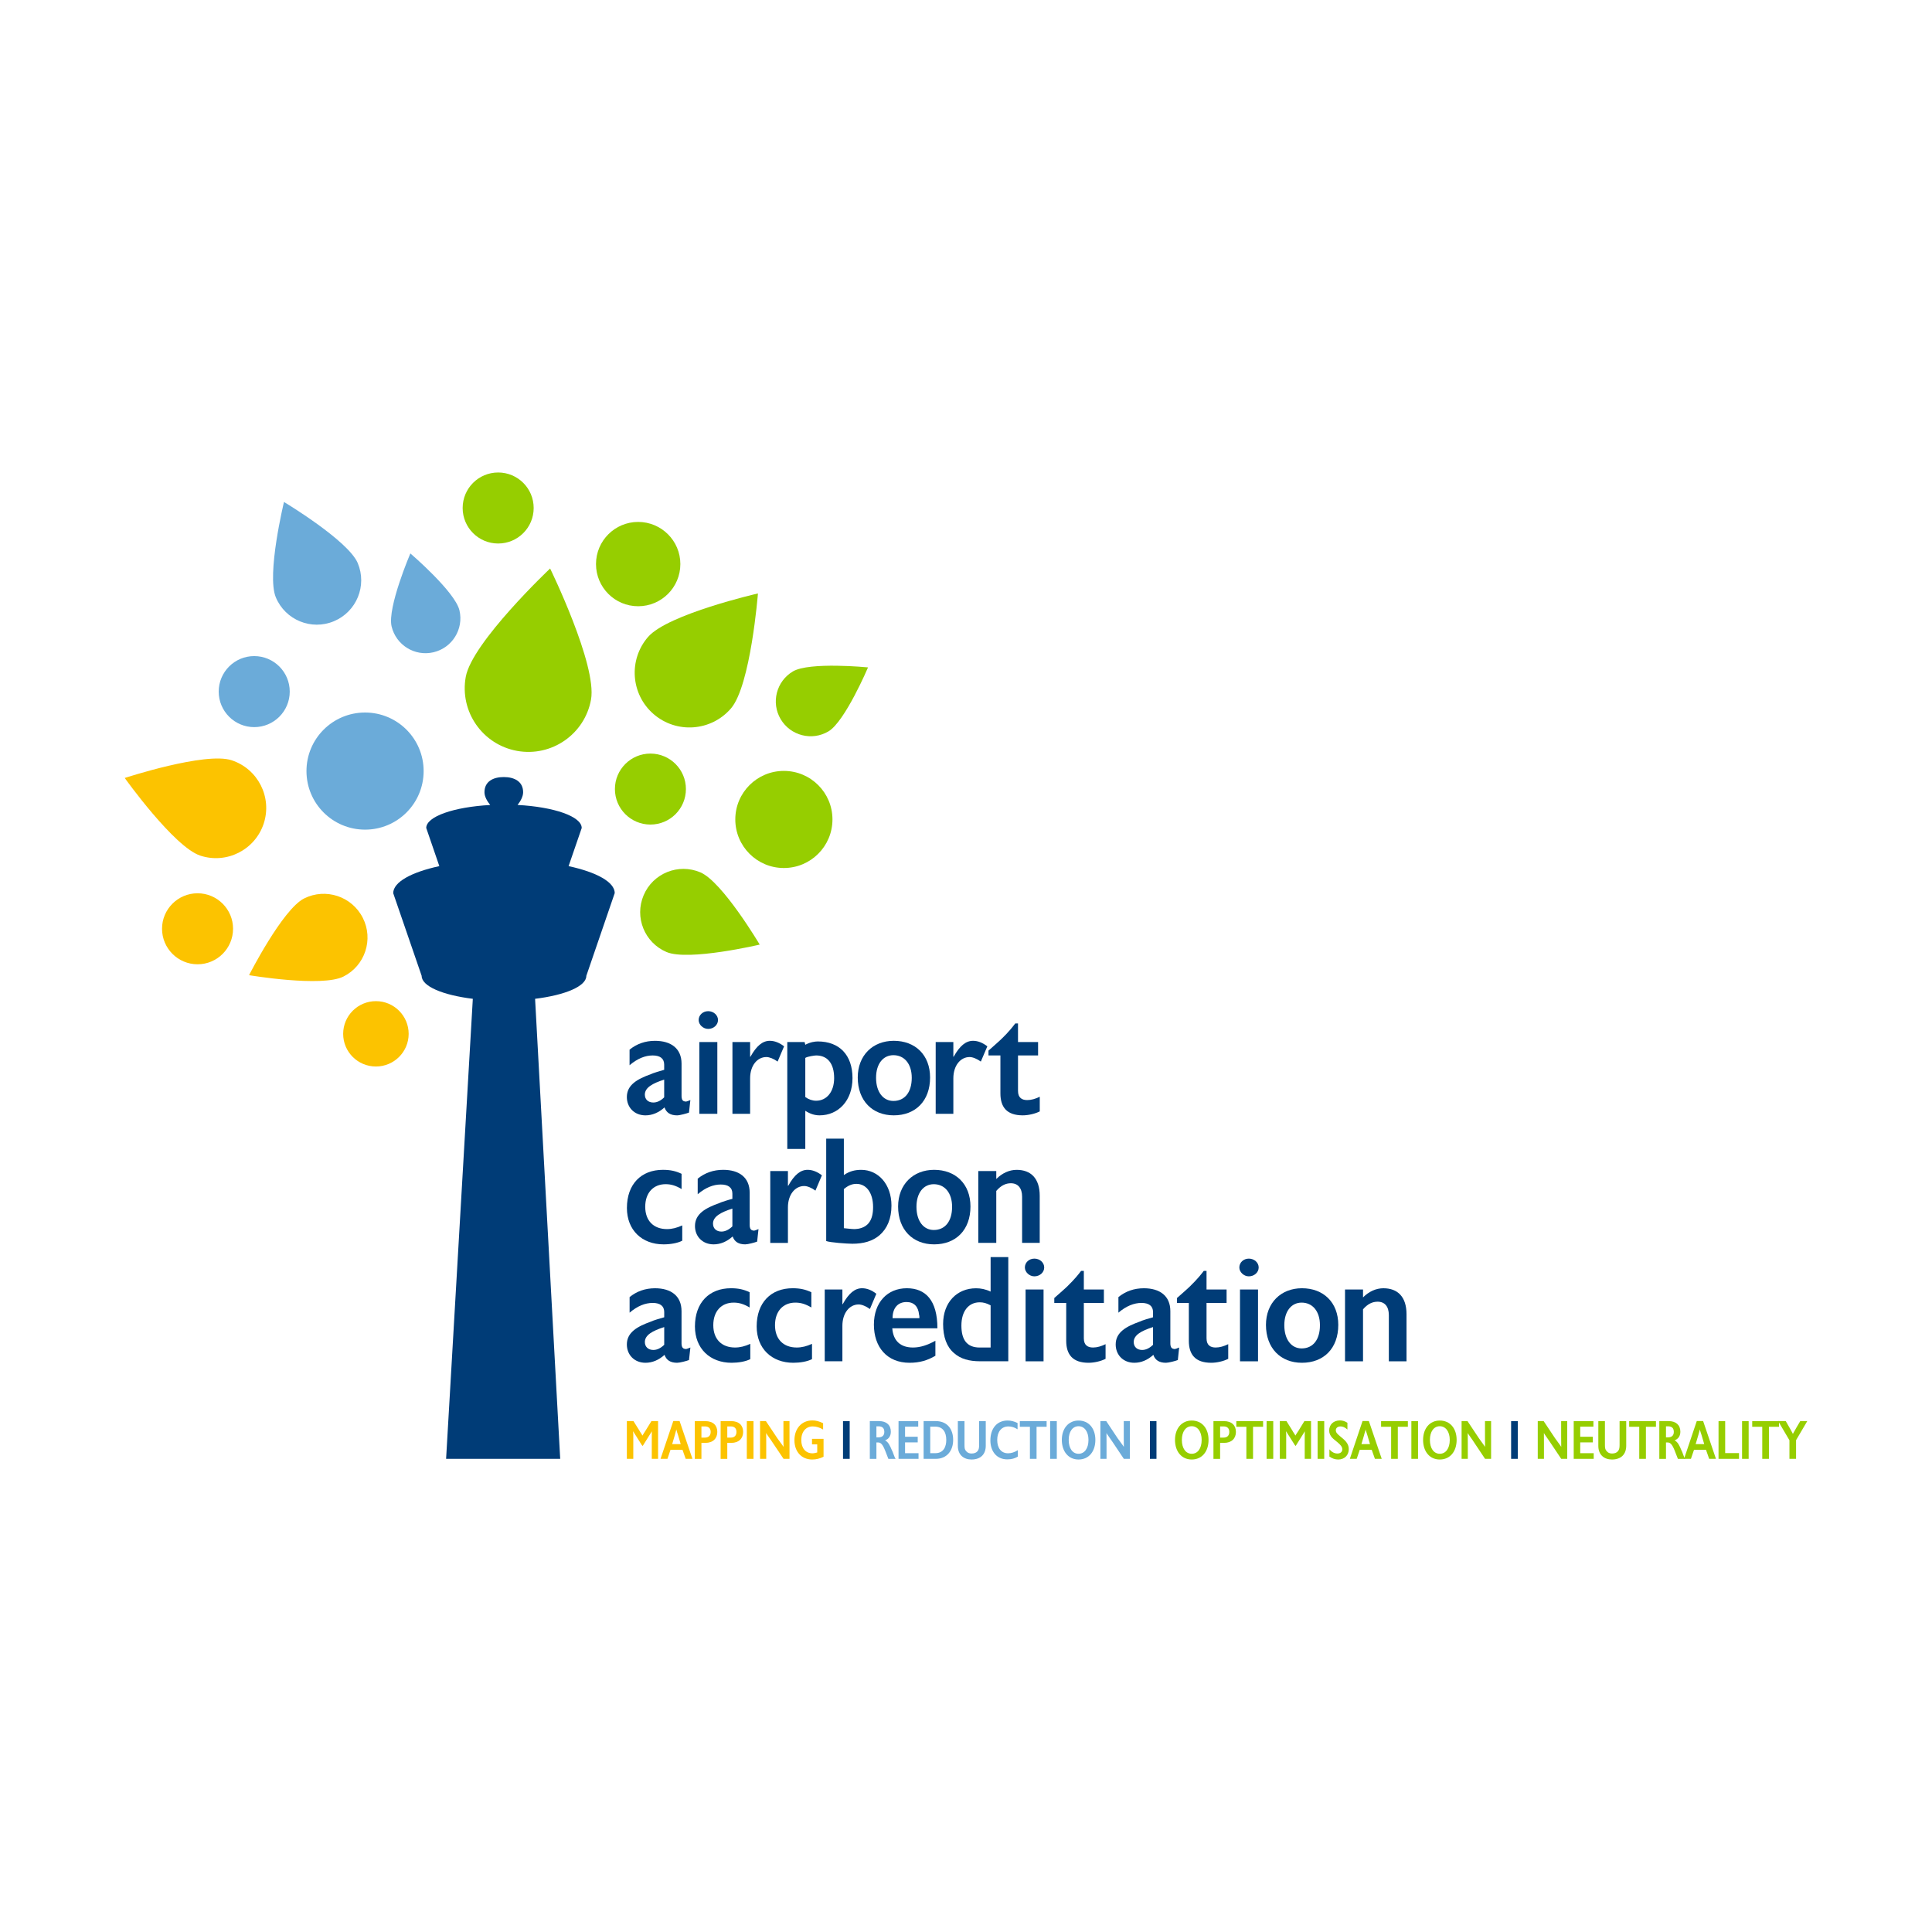 <svg width="100" height="100" viewBox="0 0 100 100" fill="none" xmlns="http://www.w3.org/2000/svg">
<g clip-path="url(#clip0_1963_6365)">
<mask id="mask0_1963_6365" style="mask-type:luminance" maskUnits="userSpaceOnUse" x="-203" y="-78" width="725" height="513">
<path d="M-202.001 434.344H521.566V-77.155H-202.001V434.344Z" fill="white"/>
</mask>
<g mask="url(#mask0_1963_6365)">
<path d="M34.378 55.881C33.782 56.07 33.377 56.293 33.377 56.657C33.377 56.908 33.553 57.066 33.816 57.066C34.011 57.066 34.203 56.972 34.378 56.798V55.881ZM35.662 57.587C35.539 57.635 35.187 57.731 35.047 57.731C34.695 57.731 34.486 57.587 34.396 57.319C34.098 57.587 33.763 57.731 33.411 57.731C32.832 57.731 32.446 57.319 32.446 56.782C32.446 56.149 32.991 55.85 33.693 55.596C33.782 55.549 34.239 55.406 34.378 55.373V55.105C34.378 54.79 34.169 54.63 33.782 54.63C33.395 54.63 32.991 54.79 32.586 55.137V54.331C32.955 54.03 33.395 53.873 33.904 53.873C34.731 53.873 35.277 54.268 35.277 55.056V56.734C35.277 56.828 35.293 56.972 35.415 57.003C35.433 57.003 35.469 57.018 35.486 57.018C35.556 57.018 35.644 56.972 35.733 56.939L35.662 57.587Z" fill="#003C77"/>
<path d="M36.198 53.935H37.129V57.651H36.198V53.935ZM36.656 53.256C36.39 53.256 36.162 53.035 36.162 52.796C36.162 52.545 36.375 52.338 36.656 52.338C36.935 52.338 37.164 52.545 37.164 52.796C37.164 53.05 36.935 53.256 36.656 53.256Z" fill="#003C77"/>
<path d="M40.249 54.947C40.056 54.805 39.827 54.712 39.669 54.712C39.194 54.712 38.826 55.154 38.826 55.817V57.651H37.911V53.935H38.826V54.695H38.844C39.16 54.126 39.477 53.872 39.844 53.872C40.09 53.872 40.337 53.968 40.584 54.157L40.249 54.947Z" fill="#003C77"/>
<path d="M42.244 54.63C42.175 54.63 41.789 54.681 41.682 54.758V56.783C41.858 56.909 42.051 56.973 42.244 56.973C42.789 56.973 43.175 56.513 43.175 55.802C43.175 55.057 42.841 54.63 42.244 54.63ZM42.422 57.73C42.157 57.73 41.927 57.651 41.682 57.494V59.469H40.75V53.935H41.646L41.682 54.077C41.946 53.935 42.192 53.905 42.331 53.905C43.439 53.905 44.125 54.6 44.125 55.802C44.125 56.973 43.386 57.73 42.422 57.73Z" fill="#003C77"/>
<path d="M46.243 54.616C45.715 54.616 45.345 55.057 45.345 55.786C45.345 56.528 45.715 56.985 46.243 56.985C46.821 56.985 47.192 56.545 47.192 55.786C47.192 55.057 46.803 54.616 46.243 54.616ZM46.262 57.73C45.152 57.73 44.397 56.973 44.397 55.77C44.397 54.63 45.17 53.872 46.262 53.872C47.369 53.872 48.141 54.6 48.141 55.77C48.141 56.985 47.384 57.73 46.262 57.73Z" fill="#003C77"/>
<path d="M50.768 54.947C50.573 54.805 50.347 54.712 50.188 54.712C49.713 54.712 49.345 55.154 49.345 55.817V57.651H48.431V53.935H49.345V54.695H49.362C49.679 54.126 49.995 53.872 50.365 53.872C50.611 53.872 50.857 53.968 51.104 54.157L50.768 54.947Z" fill="#003C77"/>
<path d="M52.938 57.73C52.112 57.73 51.781 57.305 51.781 56.593V54.63H51.164V54.379C51.164 54.379 51.812 53.81 51.866 53.746C51.919 53.684 52.183 53.461 52.551 52.972H52.692V53.936H53.731V54.63H52.692V56.465C52.692 56.829 52.904 56.94 53.167 56.94C53.378 56.94 53.588 56.879 53.818 56.767V57.526C53.573 57.651 53.22 57.73 52.938 57.73Z" fill="#003C77"/>
<path d="M34.348 64.408C33.221 64.408 32.449 63.665 32.449 62.526C32.449 61.293 33.186 60.55 34.312 60.55C34.697 60.55 34.98 60.613 35.278 60.756V61.545C34.963 61.356 34.716 61.293 34.453 61.293C33.819 61.293 33.397 61.737 33.397 62.463C33.397 63.192 33.837 63.618 34.522 63.618C34.786 63.618 35.031 63.554 35.313 63.427V64.219C35.067 64.346 34.697 64.408 34.348 64.408Z" fill="#003C77"/>
<path d="M37.908 62.557C37.307 62.748 36.905 62.969 36.905 63.333C36.905 63.587 37.08 63.746 37.342 63.746C37.537 63.746 37.733 63.648 37.908 63.476V62.557ZM39.189 64.266C39.067 64.313 38.715 64.408 38.572 64.408C38.223 64.408 38.012 64.266 37.923 63.998C37.625 64.266 37.29 64.408 36.939 64.408C36.36 64.408 35.972 63.998 35.972 63.46C35.972 62.828 36.519 62.526 37.221 62.275C37.307 62.227 37.767 62.084 37.908 62.053V61.783C37.908 61.468 37.696 61.31 37.307 61.31C36.922 61.31 36.519 61.468 36.113 61.813V61.008C36.481 60.709 36.922 60.55 37.432 60.55C38.259 60.55 38.803 60.944 38.803 61.735V63.413C38.803 63.508 38.822 63.648 38.943 63.683C38.962 63.683 38.997 63.698 39.014 63.698C39.084 63.698 39.171 63.648 39.26 63.618L39.189 64.266Z" fill="#003C77"/>
<path d="M42.207 61.626C42.013 61.482 41.787 61.388 41.627 61.388C41.152 61.388 40.783 61.831 40.783 62.497V64.332H39.869V60.614H40.783V61.373H40.801C41.117 60.802 41.434 60.55 41.803 60.55C42.048 60.55 42.294 60.645 42.542 60.834L42.207 61.626Z" fill="#003C77"/>
<path d="M44.33 61.277C44.102 61.277 43.907 61.356 43.678 61.546V63.571C43.855 63.587 44.083 63.618 44.241 63.618C44.295 63.618 44.38 63.601 44.418 63.601C44.944 63.508 45.191 63.144 45.191 62.479C45.191 61.737 44.84 61.277 44.33 61.277ZM45.525 63.935C45.164 64.242 44.698 64.376 44.117 64.376C43.855 64.376 42.959 64.313 42.764 64.236V58.937H43.678V60.82C43.961 60.628 44.241 60.551 44.577 60.551C45.454 60.551 46.142 61.293 46.142 62.401C46.142 63.082 45.918 63.593 45.525 63.935Z" fill="#003C77"/>
<path d="M48.332 61.294C47.806 61.294 47.436 61.737 47.436 62.463C47.436 63.208 47.806 63.664 48.332 63.664C48.911 63.664 49.28 63.225 49.28 62.463C49.28 61.737 48.894 61.294 48.332 61.294ZM48.35 64.408C47.242 64.408 46.486 63.649 46.486 62.45C46.486 61.31 47.261 60.55 48.35 60.55C49.456 60.55 50.231 61.276 50.231 62.45C50.231 63.664 49.477 64.408 48.35 64.408Z" fill="#003C77"/>
<path d="M52.904 64.331V61.942C52.904 61.498 52.691 61.245 52.322 61.245C52.059 61.245 51.812 61.357 51.567 61.642V64.331H50.636V60.613H51.567V61.025C51.867 60.725 52.237 60.551 52.621 60.551C53.359 60.551 53.816 60.994 53.816 61.894V64.331H52.904Z" fill="#003C77"/>
<path d="M21.825 50.511C21.825 51.051 22.919 51.507 24.473 51.698L23.09 75.51H28.996L27.696 51.698C29.25 51.507 30.348 51.051 30.348 50.511L31.811 46.246L31.819 46.231C31.819 45.654 30.877 45.143 29.43 44.831L30.106 42.868C30.109 42.865 30.109 42.861 30.109 42.856C30.109 42.26 28.675 41.765 26.789 41.664C26.951 41.458 27.077 41.222 27.077 41.006C27.077 40.452 26.626 40.22 26.076 40.22C25.521 40.22 25.076 40.452 25.076 41.006C25.076 41.222 25.205 41.458 25.373 41.666C23.489 41.769 22.062 42.262 22.062 42.856C22.062 42.861 22.062 42.868 22.067 42.87L22.74 44.831C21.295 45.143 20.353 45.654 20.353 46.231C20.353 46.24 20.354 46.246 20.36 46.252L21.825 50.511Z" fill="#003C77"/>
<path d="M33.736 75.51V74.474C33.736 74.427 33.736 74.141 33.739 74.078L33.73 74.102L33.265 74.845L33.218 74.794L32.766 74.078C32.773 74.141 32.779 74.193 32.779 74.232V75.51H32.446V73.556H32.788L33.098 74.05C33.103 74.078 33.237 74.261 33.253 74.307C33.265 74.272 33.395 74.082 33.413 74.05L33.717 73.556H34.062V75.51H33.736Z" fill="#FCC300"/>
<path d="M35.095 74.278C35.082 74.237 35.014 74.049 35.009 73.985C35.002 74.039 34.934 74.231 34.93 74.278L34.792 74.747H35.233L35.095 74.278ZM35.491 75.51L35.326 75.041H34.706L34.547 75.51H34.189L34.85 73.552H35.175L35.841 75.51H35.491Z" fill="#FCC300"/>
<path d="M36.49 73.831H36.306V74.41H36.484C36.673 74.41 36.784 74.307 36.784 74.116C36.784 73.957 36.703 73.831 36.49 73.831ZM36.514 74.683H36.306V75.511H35.963V73.557H36.507C36.919 73.557 37.127 73.785 37.127 74.116C37.127 74.45 36.907 74.683 36.514 74.683Z" fill="#FCC300"/>
<path d="M37.829 73.831H37.644V74.41H37.823C38.011 74.41 38.119 74.307 38.119 74.116C38.119 73.957 38.04 73.831 37.829 73.831ZM37.851 74.683H37.644V75.511H37.3V73.557H37.845C38.258 73.557 38.465 73.785 38.465 74.116C38.465 74.45 38.245 74.683 37.851 74.683Z" fill="#FCC300"/>
</g>
<path d="M38.655 75.51H39.001V73.557H38.655V75.51Z" fill="#FCC300"/>
<mask id="mask1_1963_6365" style="mask-type:luminance" maskUnits="userSpaceOnUse" x="-203" y="-78" width="725" height="513">
<path d="M-202.001 434.344H521.566V-77.155H-202.001V434.344Z" fill="white"/>
</mask>
<g mask="url(#mask1_1963_6365)">
<path d="M40.557 75.51L39.964 74.628C39.959 74.605 39.666 74.215 39.656 74.173C39.656 74.237 39.66 74.61 39.66 74.684V75.51H39.341V73.556H39.643L40.236 74.445C40.246 74.466 40.543 74.857 40.557 74.891C40.55 74.834 40.55 74.458 40.55 74.382V73.556H40.864V75.51H40.557Z" fill="#FCC300"/>
<path d="M42.036 75.544C41.498 75.544 41.12 75.148 41.12 74.547C41.12 73.929 41.503 73.521 42.047 73.521C42.237 73.521 42.387 73.563 42.604 73.664V73.993C42.426 73.884 42.244 73.831 42.066 73.831C41.715 73.831 41.474 74.106 41.474 74.538C41.474 74.96 41.703 75.224 42.054 75.224C42.133 75.224 42.22 75.199 42.3 75.179V74.759H42.029V74.474H42.627V75.401C42.426 75.498 42.249 75.544 42.036 75.544Z" fill="#FCC300"/>
</g>
<path d="M43.634 75.51H43.98V73.557H43.634V75.51Z" fill="#003C77"/>
<mask id="mask2_1963_6365" style="mask-type:luminance" maskUnits="userSpaceOnUse" x="-203" y="-78" width="725" height="513">
<path d="M-202.001 434.344H521.566V-77.155H-202.001V434.344Z" fill="white"/>
</mask>
<g mask="url(#mask2_1963_6365)">
<path d="M45.468 73.826H45.363V74.397H45.471C45.692 74.397 45.774 74.271 45.772 74.11C45.77 73.923 45.674 73.826 45.468 73.826ZM45.982 75.511L45.812 75.074C45.676 74.734 45.577 74.661 45.439 74.661H45.363V75.511H45.022V73.556H45.502C45.879 73.556 46.109 73.758 46.109 74.103C46.109 74.323 46.008 74.478 45.812 74.553C45.982 74.645 46.057 74.813 46.167 75.069C46.214 75.137 46.288 75.418 46.357 75.511H45.982Z" fill="#6BABD9"/>
</g>
<path d="M46.508 73.557V75.51H47.543V75.217H46.846V74.658H47.501V74.366H46.846V73.843H47.527V73.557H46.508Z" fill="#6BABD9"/>
<mask id="mask3_1963_6365" style="mask-type:luminance" maskUnits="userSpaceOnUse" x="-203" y="-78" width="725" height="513">
<path d="M-202.001 434.344H521.566V-77.155H-202.001V434.344Z" fill="white"/>
</mask>
<g mask="url(#mask3_1963_6365)">
<path d="M48.407 73.842H48.149V75.216H48.412C48.849 75.216 48.979 74.867 48.979 74.53C48.979 74.117 48.797 73.842 48.407 73.842ZM48.436 75.51H47.806V73.556H48.436C49.043 73.556 49.335 73.985 49.335 74.53C49.335 75.098 49.003 75.51 48.436 75.51Z" fill="#6BABD9"/>
<path d="M50.284 75.544C49.887 75.544 49.578 75.31 49.578 74.84V73.557H49.922V74.804C49.922 74.953 49.939 75.036 49.997 75.097C50.065 75.19 50.164 75.234 50.288 75.234C50.444 75.234 50.546 75.182 50.605 75.103C50.666 75.025 50.679 74.926 50.679 74.793V73.557H51.023V74.829C51.023 75.267 50.765 75.544 50.284 75.544Z" fill="#6BABD9"/>
<path d="M52.138 75.537C51.554 75.537 51.262 75.08 51.262 74.56C51.262 73.924 51.611 73.526 52.154 73.526C52.321 73.526 52.48 73.564 52.669 73.654V73.98C52.508 73.877 52.359 73.832 52.193 73.832C51.84 73.832 51.616 74.102 51.616 74.53C51.616 74.961 51.825 75.222 52.18 75.222C52.343 75.222 52.516 75.167 52.68 75.062V75.395C52.529 75.487 52.359 75.537 52.138 75.537Z" fill="#6BABD9"/>
</g>
<path d="M52.786 73.557V73.85H53.308V75.51H53.652V73.85H54.173V73.557H52.786Z" fill="#6BABD9"/>
<path d="M54.355 75.51H54.7V73.557H54.355V75.51Z" fill="#6BABD9"/>
<mask id="mask4_1963_6365" style="mask-type:luminance" maskUnits="userSpaceOnUse" x="-203" y="-78" width="725" height="513">
<path d="M-202.001 434.344H521.566V-77.155H-202.001V434.344Z" fill="white"/>
</mask>
<g mask="url(#mask4_1963_6365)">
<path d="M55.825 73.821C55.521 73.821 55.316 74.095 55.316 74.529C55.316 74.974 55.521 75.247 55.825 75.247C56.132 75.247 56.339 74.974 56.339 74.529C56.339 74.095 56.127 73.821 55.825 73.821ZM55.825 75.544C55.297 75.544 54.96 75.123 54.96 74.529C54.96 73.939 55.304 73.527 55.825 73.527C56.357 73.527 56.696 73.934 56.696 74.529C56.696 75.123 56.363 75.544 55.825 75.544Z" fill="#6BABD9"/>
<path d="M58.17 75.51L57.58 74.628C57.573 74.605 57.282 74.215 57.271 74.173C57.271 74.237 57.274 74.61 57.274 74.684V75.51H56.956V73.556H57.258L57.849 74.445C57.862 74.466 58.158 74.858 58.17 74.891C58.166 74.834 58.166 74.458 58.166 74.382V73.556H58.48V75.51H58.17Z" fill="#6BABD9"/>
</g>
<path d="M59.519 75.51H59.859V73.557H59.519V75.51Z" fill="#003C77"/>
<mask id="mask5_1963_6365" style="mask-type:luminance" maskUnits="userSpaceOnUse" x="-203" y="-78" width="725" height="513">
<path d="M-202.001 434.344H521.566V-77.155H-202.001V434.344Z" fill="white"/>
</mask>
<g mask="url(#mask5_1963_6365)">
<path d="M61.683 73.821C61.381 73.821 61.173 74.095 61.173 74.529C61.173 74.974 61.381 75.247 61.683 75.247C61.992 75.247 62.198 74.974 62.198 74.529C62.198 74.095 61.986 73.821 61.683 73.821ZM61.683 75.544C61.154 75.544 60.818 75.123 60.818 74.529C60.818 73.939 61.163 73.527 61.683 73.527C62.217 73.527 62.554 73.934 62.554 74.529C62.554 75.123 62.222 75.544 61.683 75.544Z" fill="#96CE00"/>
<path d="M63.336 73.831H63.153V74.41H63.328C63.518 74.41 63.628 74.307 63.628 74.116C63.628 73.957 63.548 73.831 63.336 73.831ZM63.357 74.683H63.153V75.511H62.808V73.557H63.352C63.764 73.557 63.971 73.785 63.971 74.116C63.971 74.45 63.752 74.683 63.357 74.683Z" fill="#96CE00"/>
</g>
<path d="M63.991 73.557V73.85H64.512V75.51H64.857V73.85H65.378V73.557H63.991Z" fill="#96CE00"/>
<path d="M65.559 75.51H65.903V73.557H65.559V75.51Z" fill="#96CE00"/>
<mask id="mask6_1963_6365" style="mask-type:luminance" maskUnits="userSpaceOnUse" x="-203" y="-78" width="725" height="513">
<path d="M-202.001 434.344H521.566V-77.155H-202.001V434.344Z" fill="white"/>
</mask>
<g mask="url(#mask6_1963_6365)">
<path d="M67.532 75.51V74.473C67.532 74.427 67.532 74.141 67.538 74.078L67.527 74.102L67.062 74.845L67.017 74.794L66.564 74.078C66.568 74.141 66.573 74.193 66.573 74.232V75.51H66.243V73.556H66.587L66.896 74.05C66.902 74.078 67.033 74.261 67.051 74.307C67.062 74.272 67.194 74.082 67.213 74.05L67.515 73.556H67.859V75.51H67.532Z" fill="#96CE00"/>
</g>
<path d="M68.199 75.51H68.542V73.557H68.199V75.51Z" fill="#96CE00"/>
<mask id="mask7_1963_6365" style="mask-type:luminance" maskUnits="userSpaceOnUse" x="-203" y="-78" width="725" height="513">
<path d="M-202.001 434.344H521.566V-77.155H-202.001V434.344Z" fill="white"/>
</mask>
<g mask="url(#mask7_1963_6365)">
<path d="M69.267 75.544C69.103 75.544 68.952 75.493 68.81 75.391V75.017C68.934 75.162 69.073 75.234 69.228 75.234C69.394 75.234 69.478 75.132 69.478 75.021C69.478 74.885 69.378 74.781 69.24 74.662C69.142 74.577 69.033 74.501 68.949 74.411C68.857 74.308 68.798 74.192 68.798 74.05C68.798 73.729 69.023 73.521 69.359 73.521C69.49 73.521 69.624 73.563 69.742 73.643V73.993C69.617 73.876 69.497 73.831 69.389 73.831C69.24 73.831 69.142 73.911 69.142 74.031C69.142 74.152 69.232 74.232 69.359 74.337C69.583 74.524 69.813 74.691 69.813 75.006C69.813 75.321 69.59 75.544 69.267 75.544Z" fill="#96CE00"/>
<path d="M70.772 74.278C70.761 74.237 70.693 74.049 70.687 73.985C70.682 74.039 70.61 74.231 70.606 74.278L70.468 74.747H70.911L70.772 74.278ZM71.166 75.51L71 75.041H70.381L70.222 75.51H69.868L70.525 73.552H70.852L71.518 75.51H71.166Z" fill="#96CE00"/>
</g>
<path d="M71.485 73.557V73.85H72.005V75.51H72.351V73.85H72.871V73.557H71.485Z" fill="#96CE00"/>
<path d="M73.052 75.51H73.397V73.557H73.052V75.51Z" fill="#96CE00"/>
<mask id="mask8_1963_6365" style="mask-type:luminance" maskUnits="userSpaceOnUse" x="-203" y="-78" width="725" height="513">
<path d="M-202.001 434.344H521.566V-77.155H-202.001V434.344Z" fill="white"/>
</mask>
<g mask="url(#mask8_1963_6365)">
<path d="M74.522 73.821C74.219 73.821 74.012 74.095 74.012 74.529C74.012 74.974 74.219 75.247 74.522 75.247C74.831 75.247 75.039 74.974 75.039 74.529C75.039 74.095 74.824 73.821 74.522 73.821ZM74.522 75.544C73.993 75.544 73.659 75.123 73.659 74.529C73.659 73.939 74.001 73.527 74.522 73.527C75.055 73.527 75.395 73.934 75.395 74.529C75.395 75.123 75.06 75.544 74.522 75.544Z" fill="#96CE00"/>
<path d="M76.867 75.51L76.278 74.628C76.274 74.605 75.981 74.215 75.969 74.173C75.969 74.237 75.973 74.61 75.973 74.684V75.51H75.652V73.556H75.957L76.549 74.445C76.557 74.466 76.855 74.858 76.867 74.891C76.863 74.834 76.863 74.458 76.863 74.382V73.556H77.179V75.51H76.867Z" fill="#96CE00"/>
</g>
<path d="M78.215 75.51H78.56V73.557H78.215V75.51Z" fill="#003C77"/>
<mask id="mask9_1963_6365" style="mask-type:luminance" maskUnits="userSpaceOnUse" x="-203" y="-78" width="725" height="513">
<path d="M-202.001 434.344H521.566V-77.155H-202.001V434.344Z" fill="white"/>
</mask>
<g mask="url(#mask9_1963_6365)">
<path d="M80.809 75.51L80.219 74.628C80.213 74.605 79.923 74.215 79.912 74.173C79.912 74.237 79.915 74.61 79.915 74.684V75.51H79.594V73.556H79.899L80.491 74.445C80.501 74.466 80.799 74.857 80.809 74.891C80.805 74.834 80.805 74.458 80.805 74.382V73.556H81.12V75.51H80.809Z" fill="#96CE00"/>
</g>
<path d="M81.455 73.557V75.51H82.49V75.217H81.792V74.658H82.445V74.366H81.792V73.843H82.475V73.557H81.455Z" fill="#96CE00"/>
<mask id="mask10_1963_6365" style="mask-type:luminance" maskUnits="userSpaceOnUse" x="-203" y="-78" width="725" height="513">
<path d="M-202.001 434.344H521.566V-77.155H-202.001V434.344Z" fill="white"/>
</mask>
<g mask="url(#mask10_1963_6365)">
<path d="M83.433 75.544C83.038 75.544 82.729 75.31 82.729 74.84V73.557H83.071V74.804C83.071 74.953 83.092 75.036 83.15 75.097C83.216 75.19 83.313 75.234 83.44 75.234C83.595 75.234 83.692 75.182 83.753 75.103C83.814 75.025 83.829 74.926 83.829 74.793V73.557H84.173V74.829C84.173 75.267 83.916 75.544 83.433 75.544Z" fill="#96CE00"/>
</g>
<path d="M84.326 73.557V73.85H84.847V75.51H85.192V73.85H85.712V73.557H84.326Z" fill="#96CE00"/>
<mask id="mask11_1963_6365" style="mask-type:luminance" maskUnits="userSpaceOnUse" x="-203" y="-78" width="725" height="513">
<path d="M-202.001 434.344H521.566V-77.155H-202.001V434.344Z" fill="white"/>
</mask>
<g mask="url(#mask11_1963_6365)">
<path d="M86.334 73.826H86.231V74.397H86.337C86.558 74.397 86.638 74.271 86.636 74.11C86.634 73.923 86.54 73.826 86.334 73.826ZM86.848 75.511L86.678 75.074C86.541 74.734 86.442 74.661 86.306 74.661H86.231V75.511H85.886V73.556H86.369C86.744 73.556 86.975 73.758 86.975 74.103C86.975 74.323 86.871 74.478 86.678 74.553C86.848 74.645 86.925 74.813 87.031 75.069C87.079 75.137 87.151 75.418 87.221 75.511H86.848Z" fill="#96CE00"/>
<path d="M88.072 74.278C88.06 74.237 87.99 74.049 87.987 73.985C87.98 74.039 87.91 74.231 87.905 74.278L87.767 74.747H88.21L88.072 74.278ZM88.466 75.51L88.302 75.041H87.682L87.522 75.51H87.166L87.825 73.552H88.153L88.818 75.51H88.466Z" fill="#96CE00"/>
</g>
<path d="M88.951 73.557V75.51H90.011V75.212H89.295V73.557H88.951Z" fill="#96CE00"/>
<path d="M90.169 75.51H90.51V73.557H90.169V75.51Z" fill="#96CE00"/>
<path d="M90.694 73.557V73.85H91.214V75.51H91.559V73.85H92.08V73.557H90.694Z" fill="#96CE00"/>
<mask id="mask12_1963_6365" style="mask-type:luminance" maskUnits="userSpaceOnUse" x="-203" y="-78" width="725" height="513">
<path d="M-202.001 434.344H521.566V-77.155H-202.001V434.344Z" fill="white"/>
</mask>
<g mask="url(#mask12_1963_6365)">
<path d="M92.964 74.542V75.509H92.621V74.548L92.037 73.556H92.431L92.643 73.928C92.651 73.946 92.798 74.197 92.798 74.221C92.81 74.192 92.973 73.91 92.986 73.887L93.181 73.556H93.544L92.964 74.542Z" fill="#96CE00"/>
<path d="M21.927 39.911C21.927 41.587 20.57 42.942 18.895 42.942C17.22 42.942 15.863 41.587 15.863 39.911C15.863 38.236 17.22 36.88 18.895 36.88C20.57 36.88 21.927 38.236 21.927 39.911Z" fill="#6BABD9"/>
<path d="M14.997 35.797C14.997 36.813 14.174 37.636 13.158 37.636C12.144 37.636 11.32 36.813 11.32 35.797C11.32 34.783 12.144 33.959 13.158 33.959C14.174 33.959 14.997 34.783 14.997 35.797Z" fill="#6BABD9"/>
<path d="M23.782 31.594C24.009 32.563 23.405 33.535 22.435 33.762C21.465 33.989 20.496 33.387 20.268 32.419C20.042 31.445 21.24 28.645 21.24 28.645C21.24 28.645 23.556 30.626 23.782 31.594Z" fill="#6BABD9"/>
<path d="M18.517 29.146C19.009 30.318 18.455 31.663 17.285 32.154C16.115 32.646 14.767 32.092 14.278 30.921C13.786 29.751 14.699 25.982 14.699 25.982C14.699 25.982 18.026 27.978 18.517 29.146Z" fill="#6BABD9"/>
<path d="M43.088 42.413C43.088 43.803 41.962 44.928 40.572 44.928C39.184 44.928 38.059 43.803 38.059 42.413C38.059 41.026 39.184 39.902 40.572 39.902C41.962 39.902 43.088 41.026 43.088 42.413Z" fill="#96CE00"/>
<path d="M35.503 40.841C35.503 41.858 34.681 42.679 33.665 42.679C32.652 42.679 31.828 41.858 31.828 40.841C31.828 39.828 32.652 39.005 33.665 39.005C34.681 39.005 35.503 39.828 35.503 40.841Z" fill="#96CE00"/>
<path d="M42.881 37.856C42.024 38.364 40.918 38.081 40.408 37.225C39.899 36.367 40.185 35.26 41.04 34.753C41.897 34.245 44.929 34.544 44.929 34.544C44.929 34.544 43.738 37.347 42.881 37.856Z" fill="#96CE00"/>
<path d="M34.498 49.276C33.359 48.789 32.83 47.476 33.315 46.337C33.797 45.199 35.114 44.668 36.252 45.153C37.392 45.638 39.322 48.892 39.322 48.892C39.322 48.892 35.638 49.76 34.498 49.276Z" fill="#96CE00"/>
<path d="M35.215 29.196C35.215 30.404 34.235 31.379 33.031 31.379C31.826 31.379 30.849 30.404 30.849 29.196C30.849 27.992 31.826 27.015 33.031 27.015C34.235 27.015 35.215 27.992 35.215 29.196Z" fill="#96CE00"/>
<path d="M27.623 26.294C27.623 27.309 26.801 28.132 25.785 28.132C24.77 28.132 23.947 27.309 23.947 26.294C23.947 25.278 24.77 24.456 25.785 24.456C26.801 24.456 27.623 25.278 27.623 26.294Z" fill="#96CE00"/>
<path d="M30.591 36.21C30.268 38 28.552 39.189 26.762 38.866C24.971 38.539 23.783 36.829 24.107 35.037C24.43 33.247 28.474 29.425 28.474 29.425C28.474 29.425 30.915 34.42 30.591 36.21Z" fill="#96CE00"/>
<path d="M37.832 36.671C36.807 37.856 35.019 37.986 33.834 36.965C32.648 35.943 32.519 34.152 33.541 32.971C34.566 31.784 39.231 30.717 39.231 30.717C39.231 30.717 38.856 35.487 37.832 36.671Z" fill="#96CE00"/>
<path d="M21.152 53.512C21.152 54.447 20.391 55.202 19.458 55.202C18.522 55.202 17.762 54.447 17.762 53.512C17.762 52.578 18.522 51.819 19.458 51.819C20.391 51.819 21.152 52.578 21.152 53.512Z" fill="#FCC300"/>
<path d="M12.063 48.071C12.063 49.088 11.241 49.911 10.226 49.911C9.211 49.911 8.387 49.088 8.387 48.071C8.387 47.06 9.211 46.236 10.226 46.236C11.241 46.236 12.063 47.06 12.063 48.071Z" fill="#FCC300"/>
<path d="M11.989 39.351C13.354 39.799 14.096 41.266 13.65 42.628C13.199 43.991 11.733 44.734 10.369 44.288C9.005 43.839 6.456 40.268 6.456 40.268C6.456 40.268 10.626 38.902 11.989 39.351Z" fill="#FCC300"/>
<path d="M15.74 46.504C16.856 45.945 18.218 46.393 18.78 47.511C19.344 48.624 18.892 49.988 17.777 50.546C16.66 51.111 12.891 50.475 12.891 50.475C12.891 50.475 14.621 47.07 15.74 46.504Z" fill="#FCC300"/>
<path d="M34.38 68.689C33.782 68.879 33.378 69.098 33.378 69.463C33.378 69.714 33.555 69.874 33.818 69.874C34.011 69.874 34.204 69.778 34.38 69.606V68.689ZM35.663 70.395C35.541 70.444 35.189 70.537 35.048 70.537C34.696 70.537 34.487 70.395 34.397 70.127C34.099 70.395 33.764 70.537 33.412 70.537C32.835 70.537 32.446 70.127 32.446 69.589C32.446 68.958 32.993 68.657 33.695 68.404C33.782 68.356 34.239 68.215 34.38 68.182V67.912C34.38 67.598 34.168 67.439 33.782 67.439C33.395 67.439 32.993 67.598 32.588 67.944V67.137C32.956 66.838 33.395 66.68 33.904 66.68C34.731 66.68 35.276 67.075 35.276 67.866V69.542C35.276 69.637 35.296 69.778 35.417 69.811C35.434 69.811 35.47 69.826 35.488 69.826C35.557 69.826 35.645 69.778 35.734 69.747L35.663 70.395Z" fill="#003C77"/>
<path d="M37.868 70.537C36.742 70.537 35.97 69.794 35.97 68.657C35.97 67.423 36.709 66.679 37.834 66.679C38.219 66.679 38.503 66.743 38.8 66.886V67.675C38.485 67.486 38.237 67.423 37.975 67.423C37.341 67.423 36.92 67.866 36.92 68.592C36.92 69.322 37.36 69.747 38.044 69.747C38.308 69.747 38.554 69.684 38.835 69.558V70.349C38.589 70.474 38.219 70.537 37.868 70.537Z" fill="#003C77"/>
<path d="M41.063 70.537C39.938 70.537 39.165 69.794 39.165 68.657C39.165 67.423 39.902 66.679 41.027 66.679C41.413 66.679 41.695 66.743 41.995 66.886V67.675C41.676 67.486 41.433 67.423 41.168 67.423C40.536 67.423 40.114 67.866 40.114 68.592C40.114 69.322 40.555 69.747 41.238 69.747C41.501 69.747 41.747 69.684 42.029 69.558V70.349C41.783 70.474 41.413 70.537 41.063 70.537Z" fill="#003C77"/>
<path d="M45.026 67.755C44.833 67.612 44.604 67.518 44.445 67.518C43.971 67.518 43.602 67.96 43.602 68.625V70.459H42.688V66.743H43.602V67.503H43.619C43.937 66.931 44.252 66.679 44.62 66.679C44.868 66.679 45.114 66.774 45.359 66.965L45.026 67.755Z" fill="#003C77"/>
<path d="M47.571 68.054C47.535 67.628 47.307 67.393 46.923 67.393C46.481 67.393 46.199 67.692 46.199 68.229H47.589C47.589 68.182 47.589 68.088 47.571 68.054ZM46.184 68.752C46.234 69.416 46.624 69.747 47.256 69.747C47.642 69.747 48.011 69.619 48.416 69.398V70.174C48.011 70.412 47.605 70.537 47.079 70.537C45.9 70.537 45.233 69.714 45.233 68.562C45.233 67.407 45.935 66.679 46.938 66.679C47.904 66.679 48.52 67.298 48.52 68.752H46.184Z" fill="#003C77"/>
<path d="M51.274 67.564C51.064 67.454 50.905 67.407 50.712 67.407C50.133 67.407 49.762 67.866 49.762 68.61C49.762 69.321 50.026 69.748 50.712 69.748H51.274V67.564ZM50.73 70.459C50.166 70.459 49.719 70.34 49.376 70.032C48.997 69.709 48.815 69.194 48.815 68.531C48.815 67.407 49.533 66.681 50.519 66.681C50.764 66.681 51.01 66.727 51.274 66.853V65.067H52.189V70.459H50.73Z" fill="#003C77"/>
<path d="M53.084 66.744H54.014V70.46H53.084V66.744ZM53.539 66.063C53.275 66.063 53.047 65.841 53.047 65.605C53.047 65.35 53.259 65.146 53.539 65.146C53.823 65.146 54.048 65.35 54.048 65.605C54.048 65.857 53.823 66.063 53.539 66.063Z" fill="#003C77"/>
<path d="M56.344 70.537C55.522 70.537 55.187 70.112 55.187 69.398V67.44H54.57V67.185C54.57 67.185 55.221 66.616 55.274 66.552C55.325 66.488 55.59 66.268 55.959 65.78H56.099V66.743H57.137V67.44H56.099V69.274C56.099 69.636 56.312 69.747 56.577 69.747C56.787 69.747 56.996 69.684 57.224 69.574V70.332C56.98 70.46 56.627 70.537 56.344 70.537Z" fill="#003C77"/>
<path d="M59.681 68.689C59.084 68.879 58.681 69.098 58.681 69.463C58.681 69.716 58.856 69.874 59.118 69.874C59.314 69.874 59.504 69.778 59.681 69.606V68.689ZM60.965 70.395C60.841 70.444 60.49 70.537 60.349 70.537C59.996 70.537 59.786 70.395 59.698 70.127C59.401 70.395 59.066 70.537 58.715 70.537C58.133 70.537 57.748 70.127 57.748 69.589C57.748 68.958 58.291 68.657 58.998 68.404C59.084 68.356 59.541 68.215 59.681 68.182V67.912C59.681 67.599 59.469 67.439 59.084 67.439C58.697 67.439 58.291 67.599 57.889 67.944V67.137C58.257 66.838 58.697 66.68 59.206 66.68C60.033 66.68 60.577 67.075 60.577 67.866V69.542C60.577 69.637 60.596 69.778 60.719 69.811C60.735 69.811 60.772 69.826 60.787 69.826C60.857 69.826 60.947 69.778 61.033 69.747L60.965 70.395Z" fill="#003C77"/>
<path d="M62.696 70.537C61.868 70.537 61.534 70.112 61.534 69.4V67.44H60.921V67.185C60.921 67.185 61.571 66.616 61.622 66.553C61.674 66.488 61.939 66.268 62.308 65.78H62.45V66.743H63.488V67.44H62.45V69.274C62.45 69.636 62.66 69.747 62.923 69.747C63.135 69.747 63.344 69.684 63.573 69.574V70.332C63.327 70.46 62.975 70.537 62.696 70.537Z" fill="#003C77"/>
<path d="M64.182 66.744H65.115V70.46H64.182V66.744ZM64.639 66.063C64.377 66.063 64.148 65.841 64.148 65.605C64.148 65.35 64.36 65.146 64.639 65.146C64.921 65.146 65.149 65.35 65.149 65.605C65.149 65.857 64.921 66.063 64.639 66.063Z" fill="#003C77"/>
<path d="M67.373 67.423C66.844 67.423 66.476 67.866 66.476 68.592C66.476 69.337 66.844 69.794 67.373 69.794C67.954 69.794 68.32 69.352 68.32 68.592C68.32 67.866 67.933 67.423 67.373 67.423ZM67.388 70.537C66.282 70.537 65.526 69.778 65.526 68.577C65.526 67.44 66.298 66.679 67.388 66.679C68.496 66.679 69.269 67.406 69.269 68.577C69.269 69.794 68.514 70.537 67.388 70.537Z" fill="#003C77"/>
<path d="M71.886 70.46V68.071C71.886 67.628 71.677 67.376 71.308 67.376C71.04 67.376 70.795 67.486 70.55 67.769V70.46H69.618V66.743H70.55V67.154C70.848 66.853 71.217 66.68 71.604 66.68C72.343 66.68 72.801 67.123 72.801 68.023V70.46H71.886Z" fill="#003C77"/>
</g>
</g>
<defs>
<clipPath id="clip0_1963_6365">
<rect width="88" height="52" fill="white" transform="translate(6 24)"/>
</clipPath>
</defs>
</svg>
